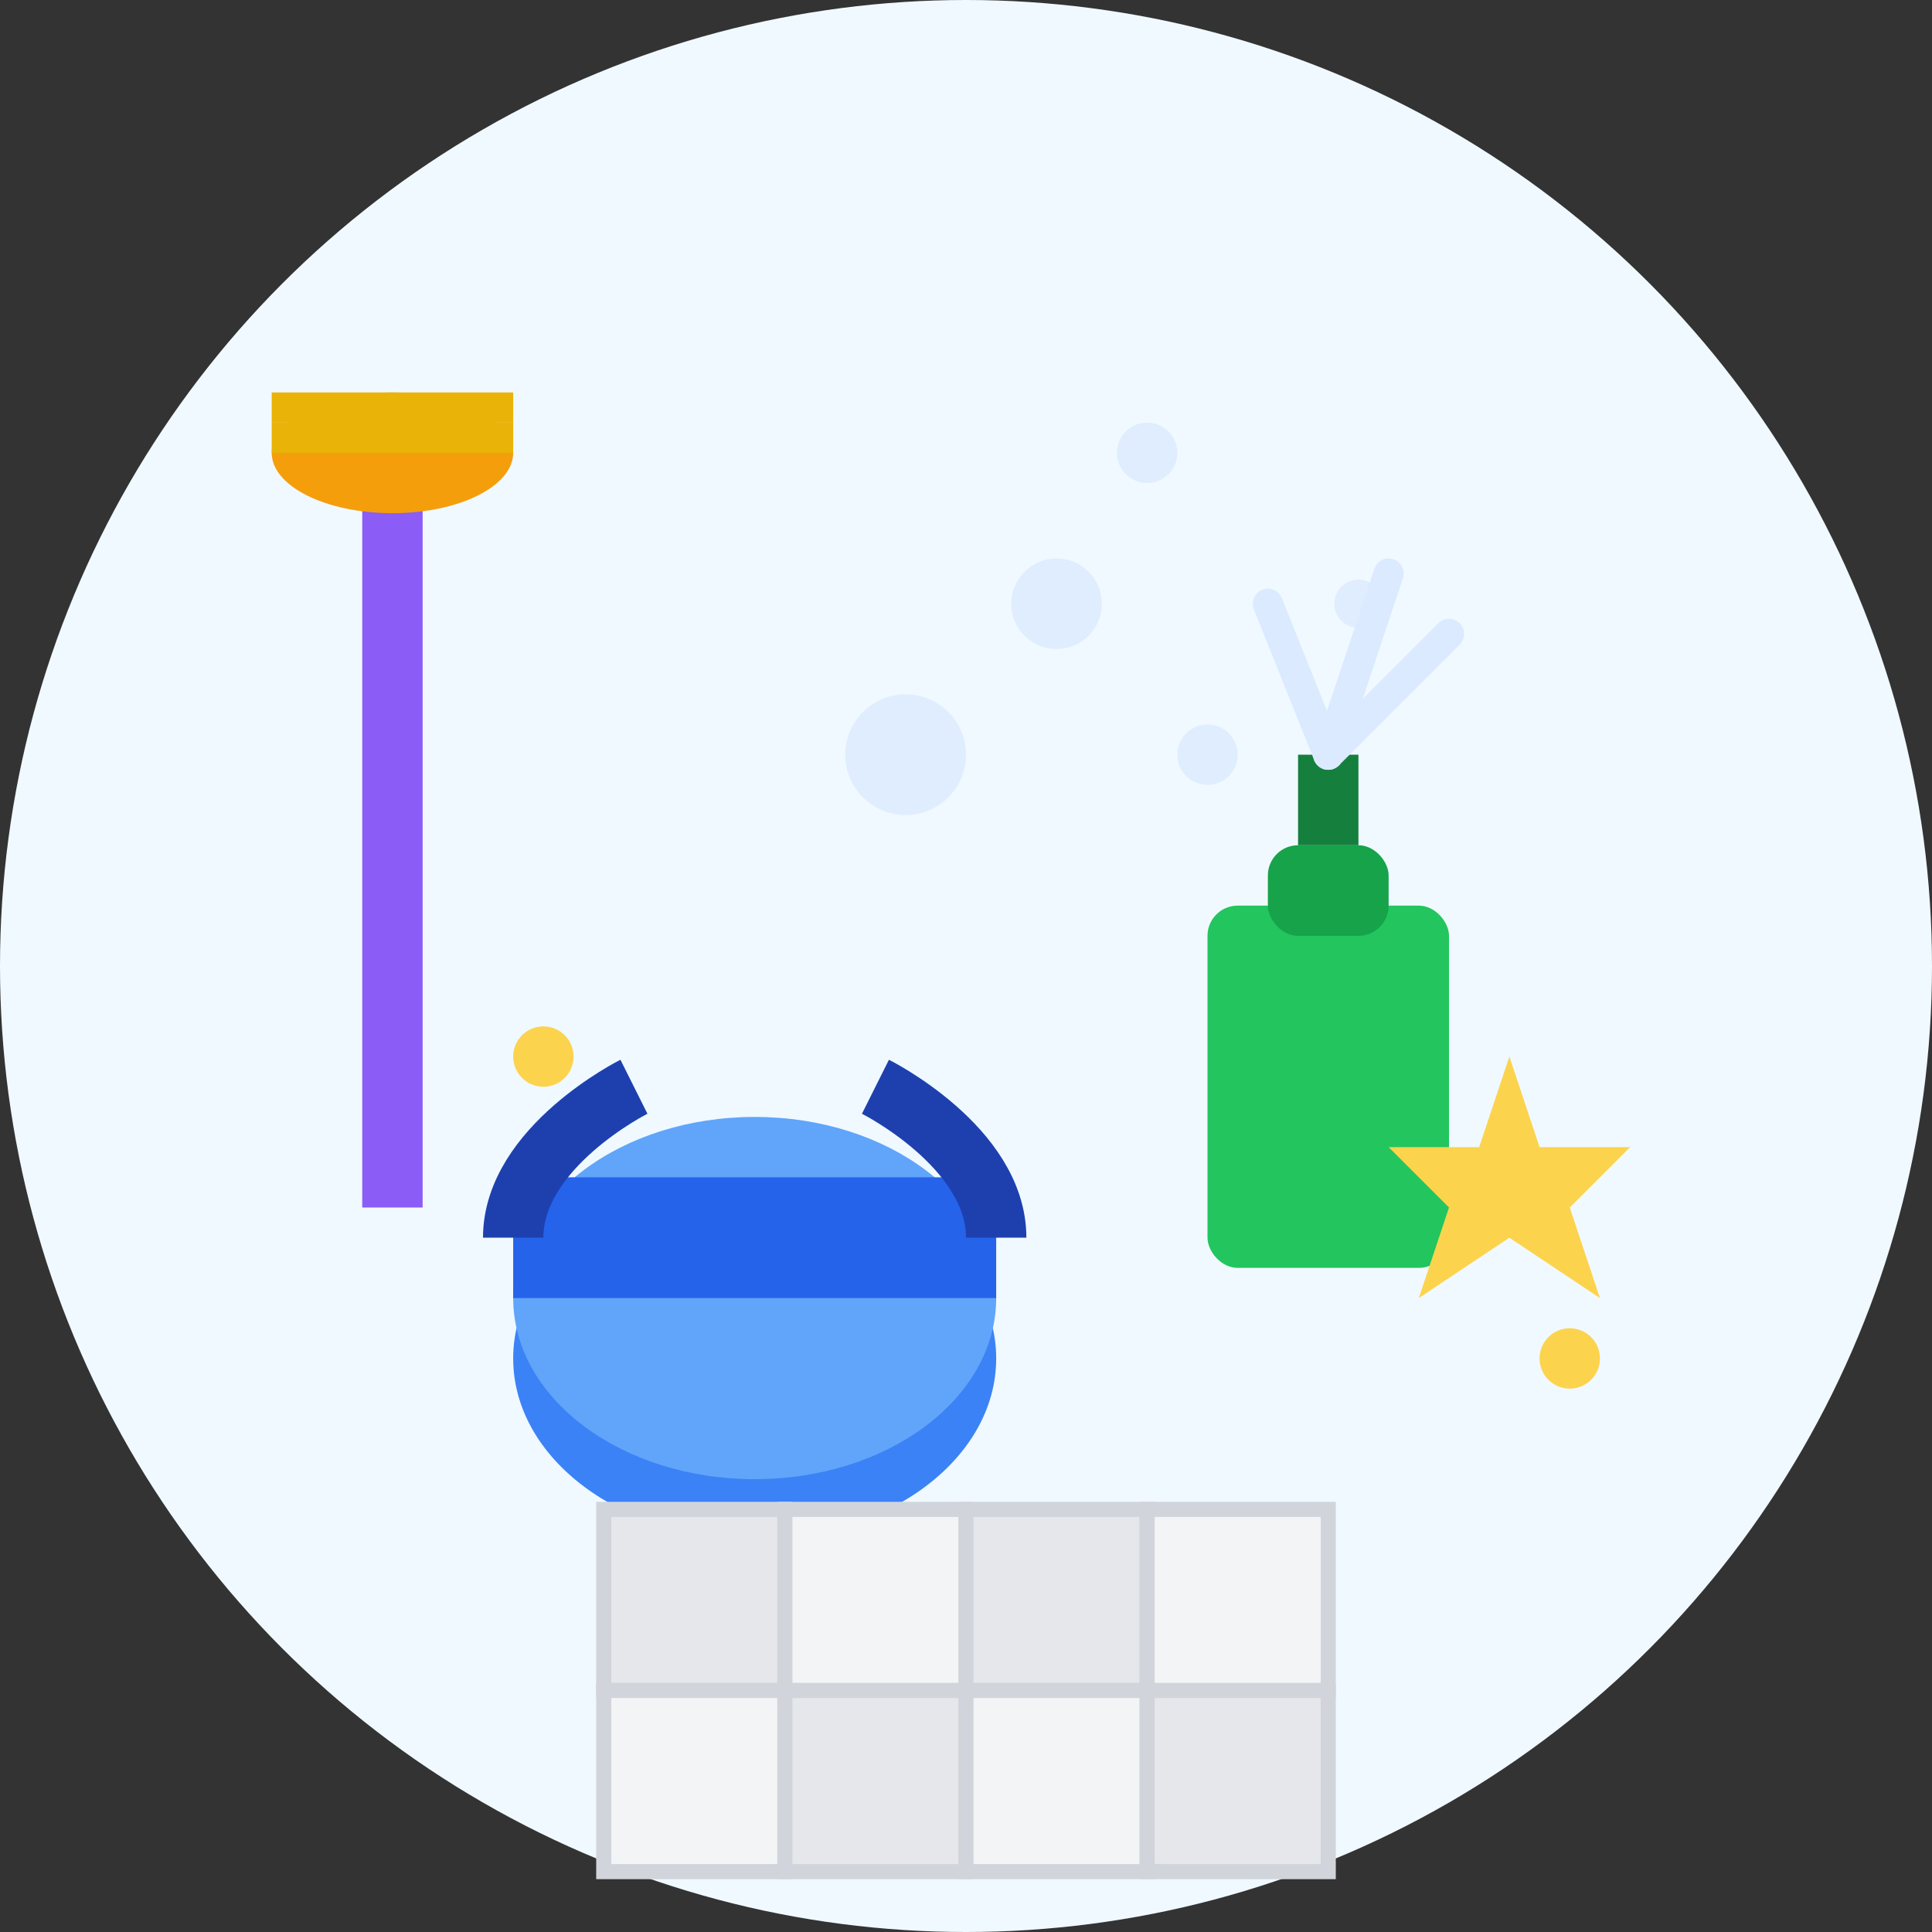 <svg width="64" height="64" viewBox="0 0 64 64" fill="none" xmlns="http://www.w3.org/2000/svg">
  <rect x="0" y="0" width="64" height="64" fill="#333333" stroke="none"/>
  <!-- Background circle -->
  <circle cx="32" cy="32" r="32" fill="#F0F9FF"/>
  
  <!-- Cleaning bucket -->
  <ellipse cx="25" cy="45" rx="8" ry="6" fill="#3B82F6"/>
  <ellipse cx="25" cy="43" rx="8" ry="6" fill="#60A5FA"/>
  <rect x="17" y="39" width="16" height="4" fill="#2563EB"/>
  
  <!-- Bucket handle -->
  <path d="M17 41C17 38 21 36 21 36" stroke="#1E40AF" stroke-width="2" fill="none"/>
  <path d="M33 41C33 38 29 36 29 36" stroke="#1E40AF" stroke-width="2" fill="none"/>
  
  <!-- Soap bubbles -->
  <circle cx="30" cy="25" r="2" fill="#DBEAFE" opacity="0.8"/>
  <circle cx="35" cy="20" r="1.5" fill="#DBEAFE" opacity="0.8"/>
  <circle cx="40" cy="25" r="1" fill="#DBEAFE" opacity="0.8"/>
  <circle cx="38" cy="15" r="1" fill="#DBEAFE" opacity="0.8"/>
  <circle cx="45" cy="20" r="0.8" fill="#DBEAFE" opacity="0.8"/>
  
  <!-- Cleaning spray bottle -->
  <rect x="40" y="30" width="8" height="12" fill="#22C55E" rx="1"/>
  <rect x="42" y="28" width="4" height="3" fill="#16A34A" rx="1"/>
  <rect x="43" y="25" width="2" height="3" fill="#15803D"/>
  
  <!-- Spray lines -->
  <path d="M44 25L42 20" stroke="#DBEAFE" stroke-width="1" stroke-linecap="round"/>
  <path d="M44 25L46 19" stroke="#DBEAFE" stroke-width="1" stroke-linecap="round"/>
  <path d="M44 25L48 21" stroke="#DBEAFE" stroke-width="1" stroke-linecap="round"/>
  
  <!-- Mop -->
  <rect x="12" y="15" width="2" height="25" fill="#8B5CF6"/>
  <ellipse cx="13" cy="15" rx="4" ry="2" fill="#F59E0B"/>
  <rect x="9" y="13" width="8" height="1" fill="#EAB308"/>
  <rect x="9" y="14" width="8" height="1" fill="#EAB308"/>
  
  <!-- Floor tiles pattern -->
  <g transform="translate(20, 50)">
    <rect x="0" y="0" width="6" height="6" fill="#E5E7EB" stroke="#D1D5DB" stroke-width="0.5"/>
    <rect x="6" y="0" width="6" height="6" fill="#F3F4F6" stroke="#D1D5DB" stroke-width="0.5"/>
    <rect x="12" y="0" width="6" height="6" fill="#E5E7EB" stroke="#D1D5DB" stroke-width="0.5"/>
    <rect x="18" y="0" width="6" height="6" fill="#F3F4F6" stroke="#D1D5DB" stroke-width="0.5"/>
    <rect x="0" y="6" width="6" height="6" fill="#F3F4F6" stroke="#D1D5DB" stroke-width="0.5"/>
    <rect x="6" y="6" width="6" height="6" fill="#E5E7EB" stroke="#D1D5DB" stroke-width="0.5"/>
    <rect x="12" y="6" width="6" height="6" fill="#F3F4F6" stroke="#D1D5DB" stroke-width="0.5"/>
    <rect x="18" y="6" width="6" height="6" fill="#E5E7EB" stroke="#D1D5DB" stroke-width="0.5"/>
  </g>
  
  <!-- Sparkle effects -->
  <path d="M50 35L51 38L54 38L52 40L53 43L50 41L47 43L48 40L46 38L49 38Z" fill="#FCD34D"/>
  <circle cx="18" cy="35" r="1" fill="#FCD34D"/>
  <circle cx="52" cy="45" r="1" fill="#FCD34D"/>
</svg>
